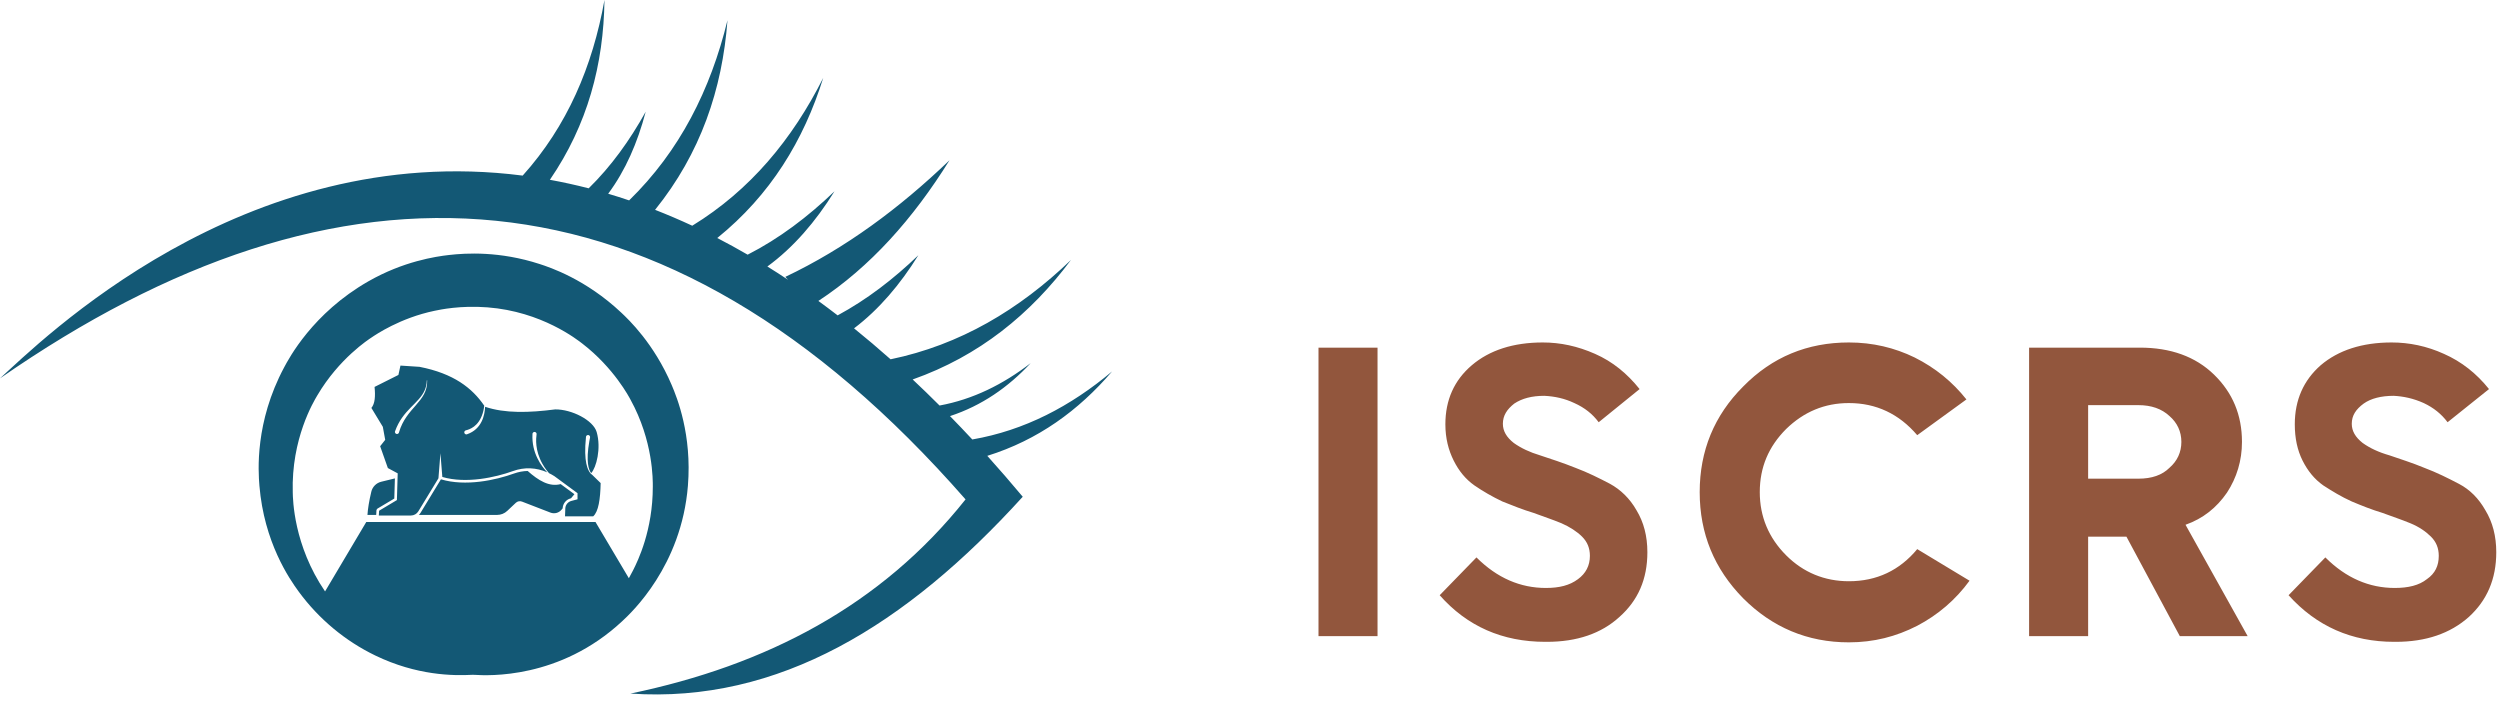 <svg width="146" height="41" viewBox="0 0 146 41" fill="none" xmlns="http://www.w3.org/2000/svg">
<path fill-rule="evenodd" clip-rule="evenodd" d="M0 22.097C2.312 20.006 14.151 8.149 30.525 10.255C33.124 7.364 34.605 3.888 35.301 0C35.253 3.754 34.317 7.285 32.113 10.5C32.86 10.636 33.615 10.801 34.379 10.998C35.693 9.712 36.78 8.197 37.709 6.524C37.231 8.338 36.527 9.956 35.518 11.314C35.924 11.434 36.332 11.564 36.741 11.703C39.693 8.824 41.494 5.248 42.485 1.182C42.182 5.223 40.912 8.958 38.256 12.254C38.973 12.534 39.698 12.843 40.428 13.182C43.806 11.111 46.266 8.145 48.077 4.548C46.934 8.21 44.986 11.396 41.889 13.9C42.477 14.204 43.068 14.528 43.663 14.873C45.508 13.931 47.181 12.663 48.735 11.172C47.628 12.952 46.341 14.448 44.815 15.564C45.216 15.812 45.617 16.071 46.02 16.339L45.863 16.169C49.376 14.501 52.533 12.157 55.451 9.359C53.325 12.775 50.82 15.589 47.793 17.574C48.167 17.847 48.541 18.128 48.918 18.418C50.622 17.498 52.179 16.3 53.632 14.906C52.564 16.621 51.331 18.073 49.876 19.175C50.584 19.746 51.295 20.349 52.01 20.983C56.064 20.144 59.517 18.089 62.547 15.179C60.175 18.355 57.182 20.789 53.3 22.161C53.822 22.651 54.346 23.158 54.87 23.683C56.815 23.325 58.572 22.455 60.191 21.207C58.876 22.619 57.333 23.692 55.48 24.3C55.914 24.743 56.347 25.198 56.782 25.665C59.832 25.137 62.518 23.729 64.944 21.693C62.984 23.98 60.612 25.7 57.658 26.622C58.346 27.386 59.035 28.182 59.728 29.01C52.934 36.497 45.473 41.096 36.816 40.505C44.747 38.859 51.46 35.367 56.388 29.165C38.681 8.936 19.777 8.359 0 22.097ZM27.708 39.411C27.68 39.41 27.65 39.41 27.622 39.409H27.586C26.464 39.47 24.335 39.45 21.918 38.282C20.161 37.434 18.627 36.155 17.458 34.569C16.886 33.791 15.422 31.657 15.15 28.366C15.08 27.525 14.882 24.656 16.591 21.459C16.864 20.949 18.252 18.292 21.514 16.429C23.559 15.26 25.442 14.981 26.219 14.892C27.228 14.776 29.185 14.662 31.514 15.419C32.115 15.614 34.204 16.303 36.278 18.254C36.714 18.663 38.192 20.064 39.225 22.482C39.542 23.227 40.415 25.385 40.174 28.369C39.797 33.056 36.875 35.778 36.337 36.278C32.686 39.682 28.479 39.459 27.708 39.411ZM18.983 34.539L21.39 30.485H34.777L36.725 33.768C36.838 33.568 36.918 33.412 36.968 33.313C37.261 32.735 38.123 30.963 38.124 28.425C38.124 28.046 38.156 25.762 36.818 23.333C36.758 23.225 35.867 21.495 34.003 20.062C33.719 19.845 31.64 18.192 28.467 17.949C26.887 17.828 25.712 18.081 25.379 18.15C23.36 18.571 21.933 19.55 21.69 19.715C21.538 19.817 19.804 20.929 18.53 23.093C18.318 23.453 17.003 25.621 17.097 28.765C17.107 29.147 17.139 31.832 18.983 34.539ZM24.461 30.072C24.5 30.033 24.535 29.99 24.565 29.942L25.75 27.992C27.187 28.427 28.959 28.036 30.005 27.658C30.276 27.561 30.547 27.51 30.816 27.505C31.438 28.054 32.069 28.452 32.743 28.271L33.546 28.861L33.347 29.099L33.324 29.105C33.059 29.176 32.869 29.412 32.859 29.687V29.688L32.793 29.767C32.637 29.957 32.377 30.024 32.147 29.936L30.484 29.293C30.36 29.245 30.22 29.273 30.124 29.364L29.625 29.834C29.465 29.987 29.25 30.072 29.028 30.072H24.461ZM25.832 27.855L25.721 26.469L25.605 27.932L24.431 29.861C24.339 30.013 24.174 30.106 23.996 30.106H22.123L22.139 29.827L23.179 29.205L23.226 27.644L22.651 27.334L22.201 26.06L22.496 25.687L22.357 24.926L21.689 23.823C21.898 23.577 21.93 23.134 21.874 22.596L23.267 21.897L23.387 21.35L24.5 21.423C26.495 21.813 27.575 22.66 28.281 23.694C28.253 23.932 28.2 24.103 28.187 24.144C27.943 24.922 27.41 25.082 27.201 25.133C27.18 25.138 27.162 25.153 27.159 25.155C27.153 25.16 27.121 25.186 27.115 25.234C27.114 25.242 27.11 25.284 27.141 25.324C27.146 25.329 27.172 25.362 27.221 25.367C27.253 25.371 27.253 25.369 27.283 25.358C28.136 25.061 28.309 24.252 28.331 23.756C29.486 24.15 30.907 24.105 32.422 23.909C33.393 23.899 34.646 24.543 34.845 25.229C35.123 26.188 34.82 27.314 34.524 27.631C34.382 27.447 34.204 26.969 34.42 25.752C34.441 25.636 34.46 25.544 34.46 25.543C34.459 25.527 34.461 25.511 34.457 25.496C34.456 25.489 34.444 25.448 34.403 25.423C34.398 25.419 34.361 25.396 34.312 25.409C34.305 25.41 34.264 25.421 34.239 25.462C34.22 25.494 34.224 25.495 34.22 25.532C34.07 26.99 34.336 27.473 34.484 27.642C34.519 27.681 34.551 27.708 34.58 27.726L35.078 28.211C35.059 29.147 34.952 29.879 34.643 30.153H32.997L33.014 29.693C33.022 29.486 33.165 29.309 33.364 29.255L33.727 29.159V28.801L32.375 27.807C32.272 27.742 32.167 27.684 32.061 27.632C31.842 27.383 31.701 27.13 31.673 27.08C31.234 26.288 31.302 25.613 31.336 25.358C31.343 25.311 31.315 25.276 31.31 25.27C31.3 25.258 31.287 25.248 31.275 25.24C31.268 25.237 31.23 25.216 31.181 25.231C31.174 25.233 31.134 25.246 31.112 25.289C31.096 25.318 31.098 25.32 31.097 25.353C31.038 26.458 31.618 27.23 31.962 27.586C31.319 27.302 30.63 27.267 29.952 27.512C28.94 27.878 27.229 28.262 25.832 27.855ZM24.937 22.208C24.934 22.212 24.929 22.214 24.927 22.218C24.923 22.227 24.933 22.48 24.807 22.778C24.469 23.574 23.519 23.922 23.07 25.189C23.054 25.234 23.074 25.274 23.078 25.28C23.101 25.325 23.142 25.338 23.148 25.34C23.155 25.342 23.195 25.355 23.24 25.332C23.253 25.325 23.266 25.315 23.276 25.303C23.297 25.278 23.294 25.276 23.303 25.245C23.726 23.79 24.972 23.476 24.947 22.233L24.946 22.218C24.946 22.211 24.942 22.214 24.937 22.208ZM23.062 27.939L23.027 29.116L22.059 29.693C22.015 29.72 21.986 29.766 21.984 29.818L21.97 30.072H21.459C21.483 29.715 21.55 29.279 21.684 28.718C21.751 28.43 21.976 28.204 22.263 28.134L23.062 27.939Z" fill="#135875"/>
<path fill-rule="evenodd" clip-rule="evenodd" d="M80.448 37.15H77V20.302H80.448V37.15ZM84.078 34.761L86.225 32.553C87.435 33.762 88.796 34.337 90.279 34.337C91.065 34.337 91.67 34.186 92.154 33.823C92.608 33.49 92.85 33.037 92.85 32.462C92.85 32.008 92.698 31.645 92.396 31.343C92.093 31.04 91.67 30.768 91.186 30.556C90.672 30.345 90.127 30.163 89.552 29.951C88.948 29.77 88.343 29.528 87.738 29.286C87.163 29.014 86.588 28.681 86.105 28.348C85.59 27.985 85.197 27.502 84.895 26.897C84.592 26.292 84.41 25.596 84.41 24.779C84.41 23.358 84.925 22.208 85.953 21.331C86.982 20.454 88.373 20 90.097 20C91.125 20 92.124 20.212 93.152 20.666C94.18 21.119 95.027 21.815 95.753 22.722L93.364 24.658C93.001 24.174 92.547 23.811 91.942 23.539C91.368 23.267 90.793 23.146 90.188 23.116C89.462 23.116 88.887 23.267 88.433 23.569C88.01 23.902 87.768 24.265 87.768 24.749C87.768 25.172 87.98 25.535 88.403 25.868C88.827 26.171 89.341 26.413 89.946 26.594C90.581 26.806 91.247 27.017 92.003 27.32C92.729 27.592 93.394 27.925 94.029 28.258C94.634 28.59 95.179 29.105 95.572 29.8C95.995 30.496 96.207 31.312 96.207 32.25C96.207 33.823 95.663 35.063 94.574 36.031C93.515 36.999 92.094 37.483 90.339 37.483H90.248C87.738 37.483 85.681 36.576 84.078 34.761ZM101.803 22.571C103.496 20.847 105.553 20 107.973 20C109.365 20 110.635 20.303 111.815 20.877C113.024 21.482 114.023 22.299 114.839 23.327L111.966 25.414C110.907 24.174 109.576 23.539 107.973 23.539C106.552 23.539 105.341 24.053 104.313 25.051C103.285 26.08 102.771 27.29 102.771 28.741C102.771 30.163 103.285 31.403 104.313 32.432C105.311 33.43 106.552 33.944 107.973 33.944C109.606 33.944 110.937 33.309 111.966 32.069L115.021 33.914C114.204 35.033 113.176 35.91 111.966 36.545C110.726 37.18 109.425 37.513 107.973 37.513C105.553 37.513 103.496 36.636 101.803 34.942C100.109 33.218 99.262 31.161 99.262 28.741C99.262 26.322 100.109 24.265 101.803 22.571ZM124.972 20.302C126.757 20.302 128.208 20.817 129.297 21.875C130.386 22.934 130.931 24.235 130.931 25.808C130.931 26.896 130.628 27.895 130.054 28.772C129.449 29.649 128.662 30.284 127.634 30.647L131.263 37.15H127.301L124.185 31.343H121.947V37.15H118.499V20.302H124.972ZM124.881 27.955C125.668 27.955 126.272 27.743 126.696 27.32C127.15 26.927 127.392 26.412 127.392 25.808C127.392 25.203 127.15 24.688 126.696 24.295C126.242 23.872 125.637 23.66 124.881 23.66H121.947V27.955H124.881ZM133.653 34.761L135.8 32.553C137.01 33.762 138.371 34.337 139.853 34.337C140.64 34.337 141.275 34.186 141.729 33.823C142.213 33.49 142.424 33.037 142.424 32.462C142.424 32.008 142.273 31.645 141.971 31.343C141.668 31.04 141.275 30.768 140.761 30.556C140.247 30.345 139.702 30.163 139.128 29.951C138.523 29.77 137.918 29.528 137.343 29.286C136.738 29.014 136.194 28.681 135.679 28.348C135.165 27.985 134.772 27.502 134.469 26.897C134.167 26.292 134.016 25.596 134.016 24.779C134.016 23.358 134.53 22.208 135.528 21.331C136.557 20.454 137.948 20 139.672 20C140.7 20 141.729 20.212 142.727 20.666C143.755 21.119 144.633 21.815 145.358 22.722L142.939 24.658C142.576 24.174 142.122 23.811 141.547 23.539C140.942 23.267 140.368 23.146 139.793 23.116C139.067 23.116 138.462 23.267 138.039 23.569C137.585 23.902 137.343 24.265 137.343 24.749C137.343 25.172 137.555 25.535 137.978 25.868C138.402 26.171 138.916 26.413 139.551 26.594C140.156 26.806 140.852 27.017 141.578 27.32C142.303 27.592 142.969 27.925 143.604 28.258C144.239 28.59 144.753 29.105 145.147 29.8C145.57 30.496 145.782 31.312 145.782 32.25C145.782 33.823 145.238 35.063 144.179 36.031C143.09 36.999 141.668 37.483 139.914 37.483H139.823C137.343 37.483 135.286 36.576 133.653 34.761Z" fill="#92563D"/>
</svg>
